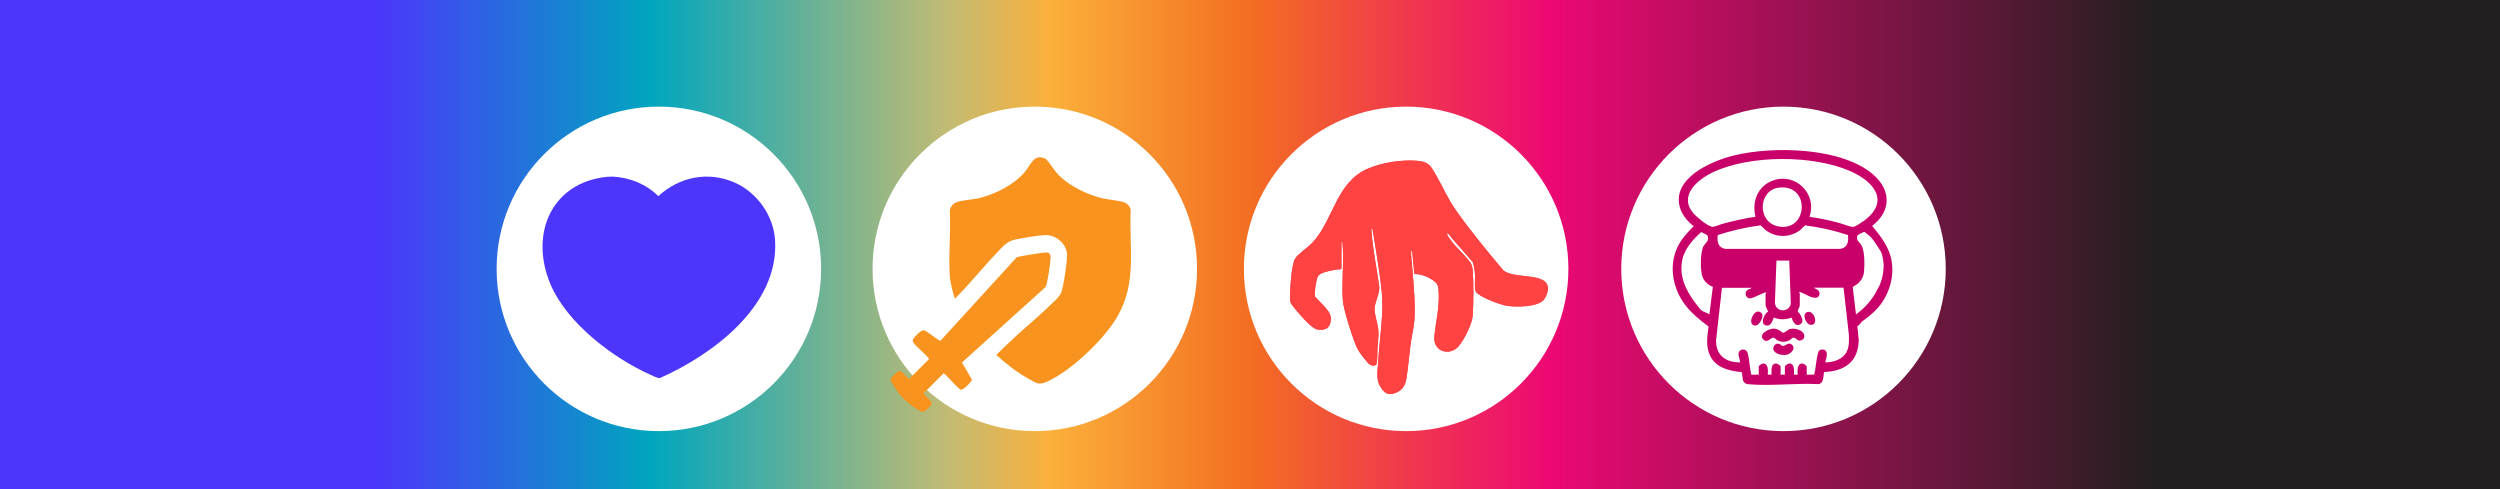 <?xml version="1.0" encoding="UTF-8"?>
<svg id="Layer_2" data-name="Layer 2" xmlns="http://www.w3.org/2000/svg" xmlns:xlink="http://www.w3.org/1999/xlink" viewBox="0 0 581.68 113.81">
  <rect x="0" y="0" width="581.68" height="113.81" fill="#333333" stroke="none"/>
  <defs>
    <linearGradient id="linear-gradient" x1="0" y1="56.9" x2="581.68" y2="56.9" gradientUnits="userSpaceOnUse">
      <stop offset=".15" stop-color="#4c36fb"/>
      <stop offset=".26" stop-color="#00a6bf"/>
      <stop offset=".38" stop-color="#c3bb73"/>
      <stop offset=".42" stop-color="#fbb03b"/>
      <stop offset=".5" stop-color="#f36e21"/>
      <stop offset=".62" stop-color="#ed0874"/>
      <stop offset=".86" stop-color="#231f20"/>
    </linearGradient>
  </defs>
  <g id="Layer_1-2" data-name="Layer 1">
    <rect y="0" width="581.68" height="113.81" fill="url(#linear-gradient)"/>
    <circle cx="153.3" cy="62.56" r="37.75" fill="#fff"/>
    <circle cx="240.77" cy="62.56" r="37.75" fill="#fff"/>
    <circle cx="327.17" cy="62.56" r="37.75" fill="#fff"/>
    <circle cx="414.97" cy="62.56" r="37.75" fill="#fff"/>
  </g>
  <g id="Layer_2-2" data-name="Layer 2">
    <g>
      <path d="M312.11,62.5v-6.23c.25-.01.2-.04.22.16.04.38.09.94.11,1.32.21,3.98-.31,8.31,0,12.25.16,2.02,2.51,9.58,3.51,11.37.4.71,2.02,2.83,2.61,3.35.4.35,1.39.55,1.69.03.25-.43.2-3.03.24-3.73.08-1.36.32-2.72.22-4.09-.11-1.59-.96-3.7-.89-5.18.06-1.36,1.16-3.43,1.1-4.95-.61-4.54-1.6-9.05-1.86-13.63l.3.19c.49,3.04,1.01,6.09,1.44,9.15.52,3.7,1,6.67.79,10.46-.22,3.97-.76,7.94-.99,11.91-.13,2.12-.46,3.8.9,5.6.99,1.3,1.84,1.48,3.36.87,1.42-.57,2.09-1.71,2.34-3.17.45-2.64.66-5.56,1.02-8.24.24-1.77.75-3.79.87-5.53.25-3.59-.19-7.95-.45-11.58-.11-1.52-.37-3.05-.33-4.58l.27.33.5,5.18c1.52-.05,3.18.63,4.4,1.5.95.67,1.14,1.13,1.23,2.3.28,3.85-.63,7.06-.98,10.72s3.68,4.69,5.72,2.19c1.25-1.52,3.07-5.1,3.2-7.05.2-2.89.22-7.62,0-10.49-.08-1.03-.29-1.59-.94-2.37-1.37-1.65-3.04-3.1-4.29-4.86-.3-.42-.76-.9-.73-1.42.19-.23,1.16,1.2,1.27,1.32,1.57,1.81,3.2,3.57,4.73,5.41.26.89.45,1.98.5,2.92s-.21,3.3.22,3.97c.77,1.19,5.57,2.96,7.03,3.22,2.06.37,7.59.41,8.87-1.54.68-1.04,1.28-2.69.42-3.77-1.69-2.12-7.63-1.06-9.92-2.87-3.86-4.59-7.8-9.32-11.22-14.25-1.83-2.63-2.85-5.12-4.41-7.83-1.27-2.21-1.7-3.24-4.49-3.45-3.64-.28-8.05.4-11.41,1.82-7.36,3.12-8,11.79-12.74,17.04-1.11,1.23-3.39,2.7-4.18,3.87s-1.12,5.98-1.17,7.54c-.02.65-.09,1.94.03,2.52.1.5.95,1.45,1.3,1.9.86,1.08,3.68,4.34,4.93,4.55,1.4.23,2.69.01,3.07-1.51.28-1.14.09-1.93-.57-2.87-.82-1.15-2.09-2.19-3-3.28-.22-.75.29-3.85.63-4.62.43-.96,2.87-1.38,3.85-1.56.5-.09.99-.16,1.49-.16l.18-.15Z" fill="#ff4343"/>
      <path d="M312.11,62.5l-.18.15c-.51,0-1,.07-1.49.16-.98.18-3.42.59-3.85,1.56-.34.77-.85,3.87-.63,4.62.91,1.09,2.18,2.14,3,3.28.66.93.85,1.73.57,2.87-.38,1.52-1.67,1.75-3.07,1.51-1.25-.21-4.07-3.47-4.93-4.55-.35-.45-1.2-1.39-1.3-1.9-.12-.58-.05-1.87-.03-2.52.05-1.56.37-6.36,1.17-7.54s3.07-2.63,4.18-3.87c4.74-5.24,5.38-13.91,12.74-17.04,3.35-1.42,7.77-2.1,11.41-1.82,2.79.21,3.21,1.24,4.49,3.45,1.56,2.7,2.58,5.2,4.41,7.83,3.42,4.93,7.36,9.66,11.22,14.25,2.29,1.81,8.23.75,9.92,2.87.86,1.08.27,2.72-.42,3.77-1.27,1.95-6.8,1.91-8.87,1.54-1.46-.26-6.26-2.03-7.03-3.22-.43-.67-.16-3.03-.22-3.97s-.24-2.02-.5-2.92c-1.53-1.84-3.16-3.6-4.73-5.41-.11-.12-1.07-1.55-1.27-1.32-.04.52.43,1,.73,1.42,1.26,1.76,2.92,3.21,4.29,4.86.65.78.86,1.34.94,2.37.23,2.87.2,7.6,0,10.49-.13,1.95-1.96,5.53-3.2,7.05-2.04,2.5-6.06,1.35-5.72-2.19s1.26-6.86.98-10.72c-.09-1.18-.28-1.63-1.23-2.3-1.22-.87-2.88-1.54-4.4-1.5l-.5-5.18-.27-.33c-.04,1.53.22,3.05.33,4.58.26,3.63.7,8,.45,11.58-.12,1.73-.63,3.75-.87,5.53-.36,2.69-.56,5.61-1.02,8.24-.25,1.47-.92,2.6-2.34,3.17-1.53.62-2.38.44-3.36-.87-1.36-1.8-1.03-3.48-.9-5.6.23-3.97.77-7.94.99-11.91.21-3.79-.27-6.75-.79-10.46-.43-3.05-.95-6.1-1.44-9.15l-.3-.19c.26,4.58,1.25,9.09,1.86,13.63.06,1.52-1.04,3.59-1.1,4.95-.06,1.48.78,3.59.89,5.18.1,1.37-.14,2.73-.22,4.09-.04.7,0,3.3-.24,3.73-.3.52-1.29.32-1.69-.03-.59-.51-2.21-2.64-2.61-3.35-1-1.79-3.36-9.35-3.51-11.37-.3-3.94.21-8.26,0-12.25-.02-.38-.07-.94-.11-1.32-.02-.2.03-.18-.22-.16v6.23Z" fill="#ff4343"/>
    </g>
    <path d="M141.32,41.13l1.32-.04c3.94.24,7.73,1.75,10.53,4.55,4.9-4.5,11.59-5.88,17.77-3.16,5.16,2.27,9.01,7.62,9.39,13.29,1.03,15.22-14.39,26.69-26.76,32.18-.54.11-1.65-.5-2.22-.75-8.77-3.91-19.43-12.02-23.26-21.04-4.93-11.6.12-23.75,13.24-25.03Z" fill="#4c36fb"/>
    <g>
      <path d="M222.16,69.54c-.49-1.73-1.05-3.59-1.17-5.4-.33-4.86.27-10.08,0-14.98.01-.94.8-1.87,1.67-2.16,1.44-.47,3.7-.53,5.36-.96,3.75-.96,7.89-3.05,10.43-6.03,1.42-1.66,2.17-4.53,4.98-2.98,1.12,1.27,1.93,2.8,3.17,3.98,2.56,2.46,6.55,4.32,9.98,5.15,1.34.32,4.61.55,5.49,1.16.47.33,1.06,1.05,1,1.66-.36,8.73,1.5,16.53-2.97,24.48-3.03,5.38-10.99,12.98-16.67,15.42-1.73.74-2.21.28-3.75-.54-2.78-1.48-5.55-3.65-7.87-5.76,1.3-1.3,2.64-2.57,3.99-3.83,2.9-2.7,6.08-5.3,8.9-8.06.72-.7,1.73-1.59,2.16-2.49.56-1.17,1.52-7.71,1.41-9.08-.19-2.41-2.51-4.43-4.91-4.41-1.61.01-5.6.69-7.27,1.06-1.85.41-2.79,1.64-4.04,2.94-3.38,3.51-6.43,7.37-9.89,10.81Z" fill="#f7931e"/>
      <path d="M243.22,66.83l-19.4,17.51,2.29,3.93c.04.52-1.92,2.48-2.53,2.39s-3.23-3.29-4-3.83l-4.74,4.74c.43.58,1.96,1.61,1.93,2.33-.02.41-1.55,1.92-2.01,1.92-1.02.01-4.41-2.79-5.16-3.67-.46-.54-2.46-3.41-2.41-3.9.04-.37,1.65-1.94,2.08-1.94.76,0,1.87,1.91,2.3,1.83l4.58-4.58c.07-.42-3.25-3.12-3.62-3.83-.29-.55-.19-.67.15-1.14s1.65-1.81,2.23-1.75c.81.08,3.51,2.6,3.93,2.42l17.7-19.38c.42-.25,6.12-1.15,6.84-1.15.68,0,1.07.39,1.07,1.06-.02,1.29-.58,4.79-.88,6.12-.07.31-.18.63-.34.91Z" fill="#f7931e"/>
    </g>
    <g id="P0eDRV">
      <g>
        <path d="M435.59,52.58c2.07,2.43,4.15,5.17,4.59,8.44.42,2.91-.26,5.91-1.73,8.47-1.21,2.21-3.18,3.86-5.2,5.32-.24.17-.64.93-1.1,1.08l.33,3.29c-.09,2.1-.61,4.05-2.24,5.46-1.62,1.39-3.75,1.82-5.84,1.92-.21,1.03,0,2.64-1.34,2.82-5.2-.29-11,.48-16.13.03-1.81-.16-1.32-1.48-1.7-2.83-2.86-.26-5.96-.99-7.33-3.79-1.06-2.17-.67-4.53-.37-6.82-1.88-1.41-3.73-2.89-5.21-4.72-3.02-3.78-4.12-9.07-2.12-13.53.87-1.98,2.36-3.57,3.87-5.09-1.34-1-2.65-2.58-3.15-4.19-2.15-6.93,7.25-10.98,12.51-12.27,9.02-2.21,25.1-1.95,32.45,4.48,4.22,3.69,4.12,8.5-.3,11.93ZM421.03,50.46c2.32.3,4.6.8,6.86,1.4.7.19,2.86,1.03,3.36.93s1.99-1.08,2.44-1.42c6.13-4.53,2.34-9.12-3.1-11.52-8.69-3.83-23.36-3.85-31.98.2-3.5,1.65-8.04,5.32-4.74,9.41.78.97,3.24,3.01,4.41,3.29.53.13,1.75-.46,2.36-.63,2.58-.72,5.17-1.29,7.82-1.69-.91-3.46.5-7.09,3.95-8.39,5.37-2.02,10.45,3.08,8.61,8.4ZM413.79,43.67c-4.69.63-5.03,8.04-.02,9.01,6.96,1.34,7.56-10.02.02-9.01ZM429.97,54.69c-3.21-1.05-6.51-1.82-9.88-2.24-.27.01-.89.8-1.18,1.03-2.43,1.89-5.75,1.89-8.18,0-.3-.23-.91-1.02-1.18-1.03-3.36.43-6.66,1.2-9.88,2.24-.2,1.5.07,2.97,1.79,3.21h26.72c1.72-.25,1.98-1.72,1.79-3.21ZM398.53,66.72c-1.02-.33-1.95-1.2-2.36-2.18-.61-1.46-.57-5.74.14-7.18.32-.64,1.06-1.1,1.11-1.74.1-1.27-.73-1-1.56-1.65-2.2,1.95-4.31,4.35-4.57,7.39-.49,3.86,1.66,7.37,4.04,10.24.64,1,1.55.96,2.4,1.57l.8-6.44ZM431.84,73.16c2.16-1.57,3.85-3.52,5-5.86,0,0,1.44-2.13,1.44-5.71,0,0-.1-1.76-.61-2.99-.85-1.37-1.46-2.32-2.35-3.42-.32-.21-1.33-1.18-1.56-1.24-.44.22-1.56.55-1.66,1.05-.21,1.06.56,1.29,1.01,2.08.78,1.37.74,4.51.6,6.11-.1,1.18-.66,2.16-1.56,2.91-.3.25-1,.49-1.06.81l.75,6.26ZM416.31,60.63h-2.98l-.36,9.85c.22,2.24,3.35,2.31,3.7.13l-.36-9.98ZM407.61,66.96h-6.96l-1.37,12.22c-.06,3.5,2.28,5.16,5.59,5.14.07-.06-.38-1.62-.38-1.93.02-1.24,1.78-1.54,2.16-.17.42,1.52.44,3.39.82,4.95h1.74v-1.92c0-.16.72-.64.96-.66,1.32-.11,1.2,1.72,1.15,2.58h.8c.23-.03-.41-2.74,1.22-2.58.24.02.96.49.96.66v1.92h.99v-1.92c0-.16.72-.63.96-.66,1.63-.16,1,2.55,1.22,2.58h.8c-.06-.86-.17-2.7,1.15-2.58.24.02.96.5.96.66v1.92h1.74c.39-1.51.43-3.22.8-4.72.18-.72.36-1.18,1.24-1.12,1.7.12.43,2.87.56,2.98,2.04.03,4.28-.8,5.1-2.79.49-1.19.37-2.34.37-3.6l-1.24-10.98h-6.96l.93.5c.64.44.58,1.56-.18,1.81-1.03.33-2.91-.99-3.92-1.31-.38-.12-.06.29-.06.31v2.85c0,.29-.52,1.09-.47,1.35.03.13.38.39.5.61.41.74,1.08,1.87.02,2.43s-1.75-.73-1.92-1.59c-1.37.48-2.78.56-4.15-.01-.17.03-.41,1.94-1.62,1.86-1.81-.12-.65-2.76.29-3.28-.17-.31-.61-1.19-.61-1.49v-2.61s.17-.17.12-.31c-.22-.19-2.93,1.24-3.45,1.34-1.28.24-1.75-1.33-.84-1.96.28-.2.76-.21.93-.5Z" fill="#c9006a"/>
        <path d="M412.64,76.46c.64,0,1.02.2,1.55.5.26.14.26.42.69.44.49.03,1.01-.68,1.65-.85,1.26-.34,3.75.46,3.21,2.08-.11.34-.66.62-1,.62-.47,0-.67-.39-1.06-.57-.74-.34-.7.12-1.2.42-.87.51-2.01.57-2.91.09-.3-.16-.67-.63-.92-.64-.69-.03-1.33,1.34-2.3.5-1.37-1.18,1.05-2.59,2.3-2.59Z" fill="#c9006a"/>
        <path d="M417.01,80.27c.9.98-.47,2.13-1.42,2.29s-2.76-.19-2.99-1.3c-.1-.48.31-1.18.79-1.27.83-.16.96.44,1.37.5.62.09,1.45-1.09,2.25-.21Z" fill="#c9006a"/>
        <path d="M409.03,72.48c.51,0,.99.36,1.05.88.09.72-.83,2.5-1.77,2.39-1.75-.22-.47-3.26.71-3.26Z" fill="#c9006a"/>
        <path d="M420.62,72.57c1.54-.34,2.65,3.16.64,3.01-1.09-.08-2.18-2.67-.64-3.01Z" fill="#c9006a"/>
      </g>
    </g>
  </g>
</svg>